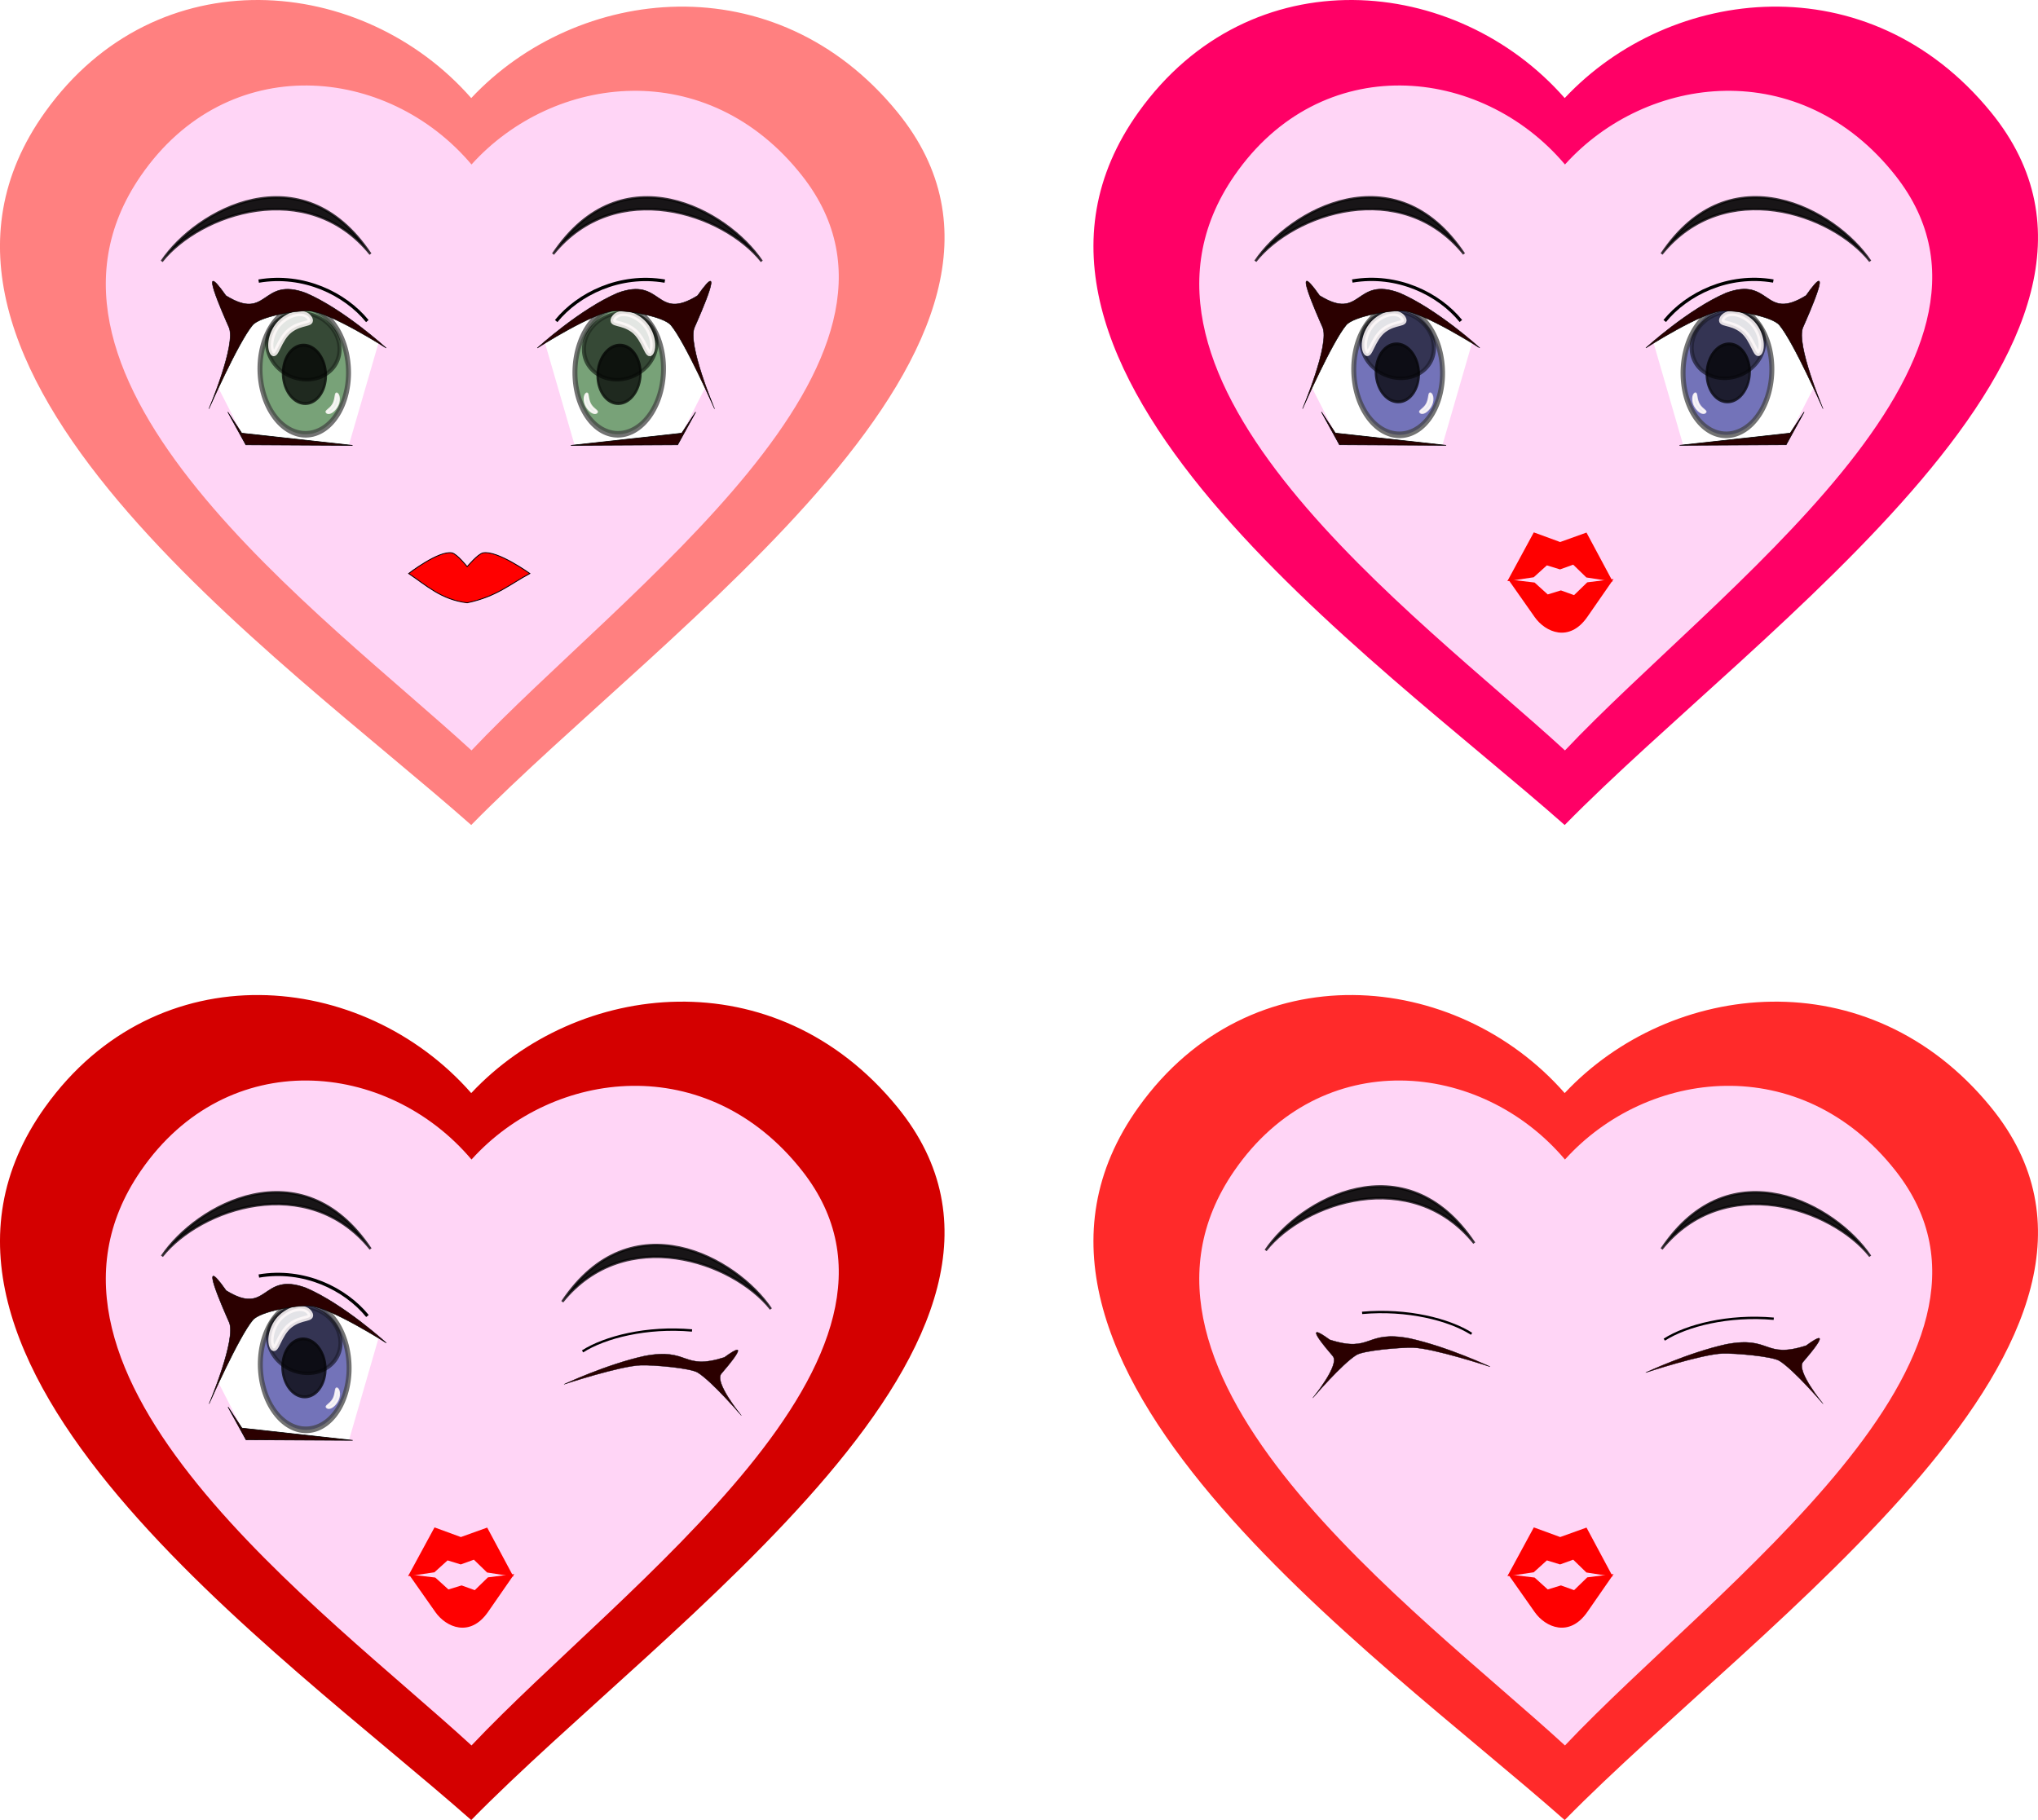 <?xml version="1.0"?>
<svg xmlns:rdf="http://www.w3.org/1999/02/22-rdf-syntax-ns#" xmlns="http://www.w3.org/2000/svg" xmlns:cc="http://creativecommons.org/ns#" xmlns:xlink="http://www.w3.org/1999/xlink" xmlns:dc="http://purl.org/dc/elements/1.1/" id="svg2" viewBox="0 0 702.21 627.23" version="1.0">
 <defs id="defs4">
  <filter id="filter3663">
   <feGaussianBlur id="feGaussianBlur3665" stdDeviation="0.48"/>
  </filter>
  <filter id="filter4054">
   <feGaussianBlur id="feGaussianBlur4056" stdDeviation="6.554"/>
  </filter>
 </defs>
 <g id="layer1" transform="translate(560.95 612.85)">
  <g id="g4065" transform="translate(-469.29 -295)">
   <path id="path5722" d="m-76.126-279.23c-62.854 87.85 80.955 187.48 146.83 245.7 67.196-68.48 211.42-166.59 146.83-245.7-42.12-51.6-110.41-43.67-146.83-4.82-37.378-42.62-108.25-49.11-146.83 4.82z" fill="#ff8080"/>
   <path id="path2634" filter="url(#filter4054)" d="m-2.25-317.84c-27.212-0.21-54.585 11.66-73.875 38.62-62.845 87.85 80.969 187.47 146.84 245.69 67.195-68.48 211.4-166.57 146.82-245.69-42.13-51.6-110.4-43.69-146.82-4.84-18.693-21.31-45.758-33.58-72.97-33.78z" xlink:href="#path5722" transform="matrix(.776 0 0 .806 15.925 -32.209)" fill="#ffd5f6"/>
   <g id="g2587" transform="matrix(.724 0 0 .745 37.991 -39.185)">
    <path id="path2643" d="m80.076-216.1l14.319 47.98 49.705-3.03 12.81-24.25-14.77-34.34-23.42-4.55-19.613 6.06-19.031 12.13z" fill-rule="evenodd" fill="#fff"/>
    <path id="path2591" opacity=".742" d="m327.29 695.78a84.853 91.924 0 1 1 -169.71 0 84.853 91.924 0 1 1 169.71 0z" transform="matrix(-.248 .027 .011 .319 168.09 -431.07)" filter="url(#filter3663)" stroke="#000" stroke-width="9.5" fill="#0a550a"/>
    <path id="path2593" opacity=".742" d="m327.29 695.78a84.853 91.924 0 1 1 -169.71 0 84.853 91.924 0 1 1 169.71 0z" transform="matrix(-.203 .022 .006 .167 161.1 -335.4)" filter="url(#filter3663)" stroke="#000" stroke-width="9.5"/>
    <path id="path2595" opacity=".863" d="m327.29 695.78a84.853 91.924 0 1 1 -169.71 0 84.853 91.924 0 1 1 169.71 0z" transform="matrix(-.12 .013 .005 .146 141.15 -305.62)" filter="url(#filter3663)" stroke="#000" stroke-width="9.5"/>
    <path id="path2597" opacity=".863" d="m122.4-221.25c5.45 4.11 6.72 13.2 8.46 10.16s0.3-10.76-5.15-14.86c-5.45-4.11-10.96-3.82-12.7-0.78s3.94 1.38 9.39 5.48z" stroke="#fff9f9" stroke-width="2.447" fill="#fff"/>
    <path id="path2599" opacity=".863" d="m101.95-186.86c-1.55-2.45-0.98-5.76-1.974-5.07-0.996 0.68-1.348 3.57 0.204 6.01 1.55 2.45 3.63 3.42 4.63 2.73 0.99-0.69-1.31-1.23-2.86-3.67z" stroke="#fff9f9" stroke-width=".94" fill="#fff"/>
    <path id="path2601" d="m76.608-213.05s26.812-16.68 36.622-17.18c6.25-0.31 23.52 2.56 26.99 6.59 6.79 7.9 20.77 38.7 20.77 38.7s-13.09-29.95-9.53-37.71c2.71-5.92 15.46-33.98 1.44-14.63-20.31 12.21-16.52-9.02-38.07-1.21-18.036 7.53-38.222 25.44-38.222 25.44z" fill-rule="evenodd" stroke="#000" stroke-width=".224px" fill="#2b0000"/>
    <path id="path2603" d="m92.635-168.02l52.745-5.65 6.61-9.77-8.57 15.15-50.785 0.27z" fill-rule="evenodd" stroke="#000" stroke-width=".291px" fill="#2b0000"/>
    <path id="path2613" d="m137.32-244.01c-21.41-3.57-41.194 5.92-51.711 18.49" stroke="#000" stroke-width="1.523" fill="none"/>
    <path id="path2615" opacity="0.93" d="m183.45-253.17c-16.21-23.54-66.55-51.1-99.319-3.37 29.999-35.9 81.089-18.85 99.319 3.37z" stroke-opacity=".818" stroke="#000" stroke-width="1.141" fill="#080808"/>
   </g>
   <g id="g2599" transform="matrix(-.724 0 0 .745 96.881 -39.185)">
    <path id="path2602" d="m80.076-216.1l14.319 47.98 49.705-3.03 12.81-24.25-14.77-34.34-23.42-4.55-19.613 6.06-19.031 12.13z" fill-rule="evenodd" fill="#fff"/>
    <path id="path2604" opacity=".742" d="m327.29 695.78a84.853 91.924 0 1 1 -169.71 0 84.853 91.924 0 1 1 169.71 0z" transform="matrix(-.248 .027 .011 .319 168.09 -431.07)" filter="url(#filter3663)" stroke="#000" stroke-width="9.5" fill="#0a550a"/>
    <path id="path2606" opacity=".742" d="m327.29 695.78a84.853 91.924 0 1 1 -169.71 0 84.853 91.924 0 1 1 169.71 0z" transform="matrix(-.203 .022 .006 .167 161.1 -335.4)" filter="url(#filter3663)" stroke="#000" stroke-width="9.5"/>
    <path id="path2608" opacity=".863" d="m327.29 695.78a84.853 91.924 0 1 1 -169.71 0 84.853 91.924 0 1 1 169.71 0z" transform="matrix(-.12 .013 .005 .146 141.15 -305.62)" filter="url(#filter3663)" stroke="#000" stroke-width="9.5"/>
    <path id="path2610" opacity=".863" d="m122.4-221.25c5.45 4.11 6.72 13.2 8.46 10.16s0.3-10.76-5.15-14.86c-5.45-4.11-10.96-3.82-12.7-0.78s3.94 1.38 9.39 5.48z" stroke="#fff9f9" stroke-width="2.447" fill="#fff"/>
    <path id="path2612" opacity=".863" d="m101.95-186.86c-1.55-2.45-0.98-5.76-1.974-5.07-0.996 0.68-1.348 3.57 0.204 6.01 1.55 2.45 3.63 3.42 4.63 2.73 0.99-0.69-1.31-1.23-2.86-3.67z" stroke="#fff9f9" stroke-width=".94" fill="#fff"/>
    <path id="path2614" d="m76.608-213.05s26.812-16.68 36.622-17.18c6.25-0.31 23.52 2.56 26.99 6.59 6.79 7.9 20.77 38.7 20.77 38.7s-13.09-29.95-9.53-37.71c2.71-5.92 15.46-33.98 1.44-14.63-20.31 12.21-16.52-9.02-38.07-1.21-18.036 7.53-38.222 25.44-38.222 25.44z" fill-rule="evenodd" stroke="#000" stroke-width=".224px" fill="#2b0000"/>
    <path id="path2616" d="m92.635-168.02l52.745-5.65 6.61-9.77-8.57 15.15-50.785 0.27z" fill-rule="evenodd" stroke="#000" stroke-width=".291px" fill="#2b0000"/>
    <path id="path2618" d="m137.32-244.01c-21.41-3.57-41.194 5.92-51.711 18.49" stroke="#000" stroke-width="1.523" fill="none"/>
    <path id="path2620" opacity="0.93" d="m183.45-253.17c-16.21-23.54-66.55-51.1-99.319-3.37 29.999-35.9 81.089-18.85 99.319 3.37z" stroke-opacity=".818" stroke="#000" stroke-width="1.141" fill="#080808"/>
   </g>
   <path id="path2628" d="m49.143-120.2s10.347-8 14.922-7.12c1.711 0.33 5.243 4.75 5.243 4.75s3.699-4.41 5.473-4.75c4.927-0.96 16.131 7.12 16.131 7.12-6.735 3.56-11.404 7.96-21.604 10.09-8.942-1.07-14.112-6.04-20.165-10.09z" fill-rule="evenodd" stroke="#000" stroke-width=".289px" fill="#f00"/>
  </g>
  <g id="g4482" transform="translate(1.756 -3.571)">
   <path id="path4094" d="m-170.41-570.66c-62.85 87.85 80.954 187.49 146.83 245.7 67.191-68.48 211.41-166.59 146.83-245.7-42.123-51.6-110.41-43.67-146.83-4.82-37.384-42.62-108.25-49.11-146.83 4.82z" fill="#f06"/>
   <path id="path4096" filter="url(#filter4054)" d="m-2.25-317.84c-27.212-0.21-54.585 11.66-73.875 38.62-62.845 87.85 80.969 187.47 146.84 245.69 67.195-68.48 211.4-166.57 146.82-245.69-42.13-51.6-110.4-43.69-146.82-4.84-18.693-21.31-45.758-33.58-72.97-33.78z" xlink:href="#path5722" transform="matrix(.776 0 0 .806 -78.361 -323.64)" fill="#ffd5f6"/>
   <g id="g4179" transform="translate(-162.86 -228.57)">
    <path id="path4122" d="m107.51-263.07l-10.359 35.76-35.969-2.26-9.268-18.07 10.686-25.59 16.947-3.39 14.194 4.52 13.769 9.03z" fill-rule="evenodd" fill="#fff"/>
    <path id="path4124" opacity=".742" d="m327.29 695.78a84.853 91.924 0 1 1 -169.71 0 84.853 91.924 0 1 1 169.71 0z" transform="matrix(.18 .02 -.008 .238 43.824 -423.25)" filter="url(#filter3663)" stroke="#000" stroke-width="9.5" fill="#000080"/>
    <path id="path4126" opacity=".742" d="m327.29 695.78a84.853 91.924 0 1 1 -169.71 0 84.853 91.924 0 1 1 169.71 0z" transform="matrix(.147 .016 -.004 .124 48.882 -351.96)" filter="url(#filter3663)" stroke="#000" stroke-width="9.5"/>
    <path id="path4128" opacity=".863" d="m327.29 695.78a84.853 91.924 0 1 1 -169.71 0 84.853 91.924 0 1 1 169.71 0z" transform="matrix(.087 .01 -.004 .108 63.319 -329.77)" filter="url(#filter3663)" stroke="#000" stroke-width="9.5"/>
    <path id="path4130" opacity=".863" d="m76.889-266.9c-3.945 3.06-4.861 9.83-6.122 7.57-1.261-2.27-0.219-8.02 3.726-11.08 3.944-3.05 7.928-2.84 9.189-0.58 1.261 2.27-2.848 1.03-6.793 4.09z" stroke="#fff9f9" stroke-width="1.796" fill="#fff"/>
    <path id="path4132" opacity=".863" d="m91.684-241.28c1.124-1.82 0.709-4.29 1.429-3.78s0.975 2.67-0.148 4.49c-1.124 1.82-2.626 2.54-3.347 2.02-0.72-0.51 0.943-0.91 2.066-2.73z" stroke="#fff9f9" stroke-width=".69" fill="#fff"/>
    <path id="path4134" d="m110.02-260.8s-19.398-12.42-26.497-12.79c-4.523-0.24-17.016 1.9-19.527 4.91-4.918 5.88-15.032 28.83-15.032 28.83s9.472-22.32 6.898-28.1c-1.962-4.41-11.185-25.31-1.043-10.9 14.694 9.1 11.952-6.72 27.546-0.9 13.05 5.61 27.655 18.95 27.655 18.95z" fill-rule="evenodd" stroke="#000" stroke-width=".165px" fill="#2b0000"/>
    <path id="path4136" d="m98.425-227.24l-38.163-4.21-4.786-7.28 6.199 11.29 36.75 0.2z" fill-rule="evenodd" stroke="#000" stroke-width=".213px" fill="#2b0000"/>
    <path id="path4138" d="m66.094-283.86c15.489-2.66 29.805 4.41 37.416 13.77" stroke="#000" stroke-width="1.118" fill="none"/>
    <path id="path4140" opacity="0.93" d="m32.712-290.69c11.73-17.54 48.154-38.07 71.868-2.51-21.709-26.75-58.674-14.04-71.868 2.51z" stroke-opacity=".818" stroke="#000" stroke-width=".838" fill="#080808"/>
   </g>
   <g id="g4191" transform="matrix(-1 0 0 1 114.4 -228.57)">
    <path id="path4193" d="m107.51-263.07l-10.359 35.76-35.969-2.26-9.268-18.07 10.686-25.59 16.947-3.39 14.194 4.52 13.769 9.03z" fill-rule="evenodd" fill="#fff"/>
    <path id="path4195" opacity=".742" d="m327.29 695.78a84.853 91.924 0 1 1 -169.71 0 84.853 91.924 0 1 1 169.71 0z" transform="matrix(.18 .02 -.008 .238 43.824 -423.25)" filter="url(#filter3663)" stroke="#000" stroke-width="9.5" fill="#000080"/>
    <path id="path4197" opacity=".742" d="m327.29 695.78a84.853 91.924 0 1 1 -169.71 0 84.853 91.924 0 1 1 169.71 0z" transform="matrix(.147 .016 -.004 .124 48.882 -351.96)" filter="url(#filter3663)" stroke="#000" stroke-width="9.5"/>
    <path id="path4199" opacity=".863" d="m327.29 695.78a84.853 91.924 0 1 1 -169.71 0 84.853 91.924 0 1 1 169.71 0z" transform="matrix(.087 .01 -.004 .108 63.319 -329.77)" filter="url(#filter3663)" stroke="#000" stroke-width="9.5"/>
    <path id="path4201" opacity=".863" d="m76.889-266.9c-3.945 3.06-4.861 9.83-6.122 7.57-1.261-2.27-0.219-8.02 3.726-11.08 3.944-3.05 7.928-2.84 9.189-0.58 1.261 2.27-2.848 1.03-6.793 4.09z" stroke="#fff9f9" stroke-width="1.796" fill="#fff"/>
    <path id="path4203" opacity=".863" d="m91.684-241.28c1.124-1.82 0.709-4.29 1.429-3.78s0.975 2.67-0.148 4.49c-1.124 1.82-2.626 2.54-3.347 2.02-0.72-0.51 0.943-0.91 2.066-2.73z" stroke="#fff9f9" stroke-width=".69" fill="#fff"/>
    <path id="path4205" d="m110.02-260.8s-19.398-12.42-26.497-12.79c-4.523-0.24-17.016 1.9-19.527 4.91-4.918 5.88-15.032 28.83-15.032 28.83s9.472-22.32 6.898-28.1c-1.962-4.41-11.185-25.31-1.043-10.9 14.694 9.1 11.952-6.72 27.546-0.9 13.05 5.61 27.655 18.95 27.655 18.95z" fill-rule="evenodd" stroke="#000" stroke-width=".165px" fill="#2b0000"/>
    <path id="path4207" d="m98.425-227.24l-38.163-4.21-4.786-7.28 6.199 11.29 36.75 0.2z" fill-rule="evenodd" stroke="#000" stroke-width=".213px" fill="#2b0000"/>
    <path id="path4209" d="m66.094-283.86c15.489-2.66 29.805 4.41 37.416 13.77" stroke="#000" stroke-width="1.118" fill="none"/>
    <path id="path4211" opacity="0.93" d="m32.712-290.69c11.73-17.54 48.154-38.07 71.868-2.51-21.709-26.75-58.674-14.04-71.868 2.51z" stroke-opacity=".818" stroke="#000" stroke-width=".838" fill="#080808"/>
   </g>
   <g id="g4328" fill="#f00" transform="matrix(.762 0 0 .924 391.61 -378.22)">
    <path id="path4297" d="m-570.79-33.304l11.96-18.2 11.91 3.602 11.91-3.532 11.86 18.269-11.91-1.52-5.96-4.773-5.95 1.766-5.96-1.504-5.95 4.441-11.91 1.451z"/>
    <path id="path4300" d="m-570.4-33.956l11.96 14.039c4.85 5.681 15.68 9.618 23.82-0.07l11.86-14.108-11.91 1.224-5.96 4.773-5.95-1.766-5.96 1.503-5.95-4.441-11.91-1.154z"/>
   </g>
  </g>
  <g id="g4448" transform="translate(-.714 5.051)">
   <path id="path4340" d="m-544.7-236.37c-62.85 87.85 80.96 187.48 146.83 245.7 67.19-68.483 211.41-166.59 146.83-245.7-42.12-51.6-110.41-43.67-146.83-4.83-37.38-42.61-108.25-49.1-146.83 4.83z" fill="#d40000"/>
   <path id="path4342" filter="url(#filter4054)" d="m-2.25-317.84c-27.212-0.21-54.585 11.66-73.875 38.62-62.845 87.85 80.969 187.47 146.84 245.69 67.195-68.48 211.4-166.57 146.82-245.69-42.13-51.6-110.4-43.69-146.82-4.84-18.693-21.31-45.758-33.58-72.97-33.78z" xlink:href="#path5722" transform="matrix(.776 0 0 .806 -452.65 10.648)" fill="#ffd5f6"/>
   <g id="g4344" transform="translate(-537.14 105.71)">
    <path id="path4346" d="m107.51-263.07l-10.359 35.76-35.969-2.26-9.268-18.07 10.686-25.59 16.947-3.39 14.194 4.52 13.769 9.03z" fill-rule="evenodd" fill="#fff"/>
    <path id="path4348" opacity=".742" d="m327.29 695.78a84.853 91.924 0 1 1 -169.71 0 84.853 91.924 0 1 1 169.71 0z" transform="matrix(.18 .02 -.008 .238 43.824 -423.25)" filter="url(#filter3663)" stroke="#000" stroke-width="9.5" fill="#000080"/>
    <path id="path4350" opacity=".742" d="m327.29 695.78a84.853 91.924 0 1 1 -169.71 0 84.853 91.924 0 1 1 169.71 0z" transform="matrix(.147 .016 -.004 .124 48.882 -351.96)" filter="url(#filter3663)" stroke="#000" stroke-width="9.5"/>
    <path id="path4352" opacity=".863" d="m327.29 695.78a84.853 91.924 0 1 1 -169.71 0 84.853 91.924 0 1 1 169.71 0z" transform="matrix(.087 .01 -.004 .108 63.319 -329.77)" filter="url(#filter3663)" stroke="#000" stroke-width="9.5"/>
    <path id="path4354" opacity=".863" d="m76.889-266.9c-3.945 3.06-4.861 9.83-6.122 7.57-1.261-2.27-0.219-8.02 3.726-11.08 3.944-3.05 7.928-2.84 9.189-0.58 1.261 2.27-2.848 1.03-6.793 4.09z" stroke="#fff9f9" stroke-width="1.796" fill="#fff"/>
    <path id="path4356" opacity=".863" d="m91.684-241.28c1.124-1.82 0.709-4.29 1.429-3.78s0.975 2.67-0.148 4.49c-1.124 1.82-2.626 2.54-3.347 2.02-0.72-0.51 0.943-0.91 2.066-2.73z" stroke="#fff9f9" stroke-width=".69" fill="#fff"/>
    <path id="path4358" d="m110.02-260.8s-19.398-12.42-26.497-12.79c-4.523-0.24-17.016 1.9-19.527 4.91-4.918 5.88-15.032 28.83-15.032 28.83s9.472-22.32 6.898-28.1c-1.962-4.41-11.185-25.31-1.043-10.9 14.694 9.1 11.952-6.72 27.546-0.9 13.05 5.61 27.655 18.95 27.655 18.95z" fill-rule="evenodd" stroke="#000" stroke-width=".165px" fill="#2b0000"/>
    <path id="path4360" d="m98.425-227.24l-38.163-4.21-4.786-7.28 6.199 11.29 36.75 0.2z" fill-rule="evenodd" stroke="#000" stroke-width=".213px" fill="#2b0000"/>
    <path id="path4362" d="m66.094-283.86c15.489-2.66 29.805 4.41 37.416 13.77" stroke="#000" stroke-width="1.118" fill="none"/>
    <path id="path4364" opacity="0.93" d="m32.712-290.69c11.73-17.54 48.154-38.07 71.868-2.51-21.709-26.75-58.674-14.04-71.868 2.51z" stroke-opacity=".818" stroke="#000" stroke-width=".838" fill="#080808"/>
   </g>
   <path id="path4380" d="m-365.89-140.84s19.41-6.39 26.52-6.57c4.52-0.13 17.02 0.97 19.54 2.52 4.92 3.02 15.04 14.82 15.04 14.82s-9.48-11.47-6.9-14.44c1.96-2.27 11.19-13.02 1.04-5.61-14.7 4.68-11.96-3.45-27.57-0.46-13.06 2.88-27.67 9.74-27.67 9.74z" fill-rule="evenodd" stroke="#000" stroke-width=".118px" fill="#2b0000"/>
   <path id="path4384" d="m-321.79-159.39c-15.61-1.39-30.05 2.31-37.72 7.21" stroke="#000" stroke-width=".812" fill="none"/>
   <path id="path4386" opacity="0.93" d="m-294.62-166.79c-11.73-17.54-48.16-38.08-71.87-2.51 21.71-26.75 58.67-14.04 71.87 2.51z" stroke-opacity=".818" stroke="#000" stroke-width=".838" fill="#080808"/>
   <g id="g4388" fill="#f00" transform="matrix(.762 0 0 .924 15.308 -43.934)">
    <path id="path4390" d="m-570.79-33.304l11.96-18.2 11.91 3.602 11.91-3.532 11.86 18.269-11.91-1.52-5.96-4.773-5.95 1.766-5.96-1.504-5.95 4.441-11.91 1.451z"/>
    <path id="path4392" d="m-570.4-33.956l11.96 14.039c4.85 5.681 15.68 9.618 23.82-0.07l11.86-14.108-11.91 1.224-5.96 4.773-5.95-1.766-5.96 1.503-5.95-4.441-11.91-1.154z"/>
   </g>
  </g>
  <g id="g4469" transform="translate(-1.756 -5.051)">
   <path id="path4404" d="m-166.9-226.27c-62.85 87.85 80.955 187.48 146.83 245.7 67.192-68.482 211.41-166.59 146.83-245.7-42.122-51.6-110.41-43.67-146.83-4.83-37.383-42.61-108.25-49.1-146.83 4.83z" fill="#ff2a2a"/>
   <path id="path4406" filter="url(#filter4054)" d="m-2.25-317.84c-27.212-0.21-54.585 11.66-73.875 38.62-62.845 87.85 80.969 187.47 146.84 245.69 67.195-68.48 211.4-166.57 146.82-245.69-42.13-51.6-110.4-43.69-146.82-4.84-18.693-21.31-45.758-33.58-72.97-33.78z" xlink:href="#path5722" transform="matrix(.776 0 0 .806 -74.85 20.749)" fill="#ffd5f6"/>
   <path id="path4430" d="m7.863-134.78s19.415-6.38 26.519-6.57c4.527-0.12 17.029 0.97 19.542 2.52 4.921 3.02 15.044 14.82 15.044 14.82s-9.48-11.47-6.905-14.44c1.965-2.27 11.195-13.02 1.044-5.61-14.704 4.68-11.96-3.45-27.566-0.46-13.06 2.88-27.678 9.74-27.678 9.74z" fill-rule="evenodd" stroke="#000" stroke-width=".118px" fill="#2b0000"/>
   <path id="path4432" d="m51.967-153.33c-15.616-1.39-30.049 2.31-37.72 7.21" stroke="#000" stroke-width=".812" fill="none"/>
   <path id="path4434" opacity="0.93" d="m85.196-174.87c-11.73-17.54-48.154-38.08-71.866-2.52 21.707-26.75 58.672-14.04 71.866 2.52z" stroke-opacity=".818" stroke="#000" stroke-width=".838" fill="#080808"/>
   <g id="g4436" fill="#f00" transform="matrix(.762 0 0 .924 395.13 -33.833)">
    <path id="path4438" d="m-570.79-33.304l11.96-18.2 11.91 3.602 11.91-3.532 11.86 18.269-11.91-1.52-5.96-4.773-5.95 1.766-5.96-1.504-5.95 4.441-11.91 1.451z"/>
    <path id="path4440" d="m-570.4-33.956l11.96 14.039c4.85 5.681 15.68 9.618 23.82-0.07l11.86-14.108-11.91 1.224-5.96 4.773-5.95-1.766-5.96 1.503-5.95-4.441-11.91-1.154z"/>
   </g>
   <path id="path4442" d="m-45.767-136.8s-19.415-6.38-26.519-6.57c-4.527-0.12-17.029 0.97-19.542 2.52-4.921 3.02-15.042 14.82-15.042 14.82s9.478-11.47 6.903-14.44c-1.963-2.27-11.193-13.02-1.043-5.61 14.703 4.68 11.959-3.45 27.565-0.46 13.06 2.88 27.678 9.74 27.678 9.74z" fill-rule="evenodd" stroke="#000" stroke-width=".118px" fill="#2b0000"/>
   <path id="path4444" d="m-89.871-155.35c15.616-1.39 30.049 2.31 37.72 7.21" stroke="#000" stroke-width=".812" fill="none"/>
   <path id="path4446" opacity="0.93" d="m-123.1-176.89c11.73-17.54 48.154-38.08 71.866-2.52-21.707-26.75-58.676-14.04-71.866 2.52z" stroke-opacity=".818" stroke="#000" stroke-width=".838" fill="#080808"/>
  </g>
 </g>
</svg>
